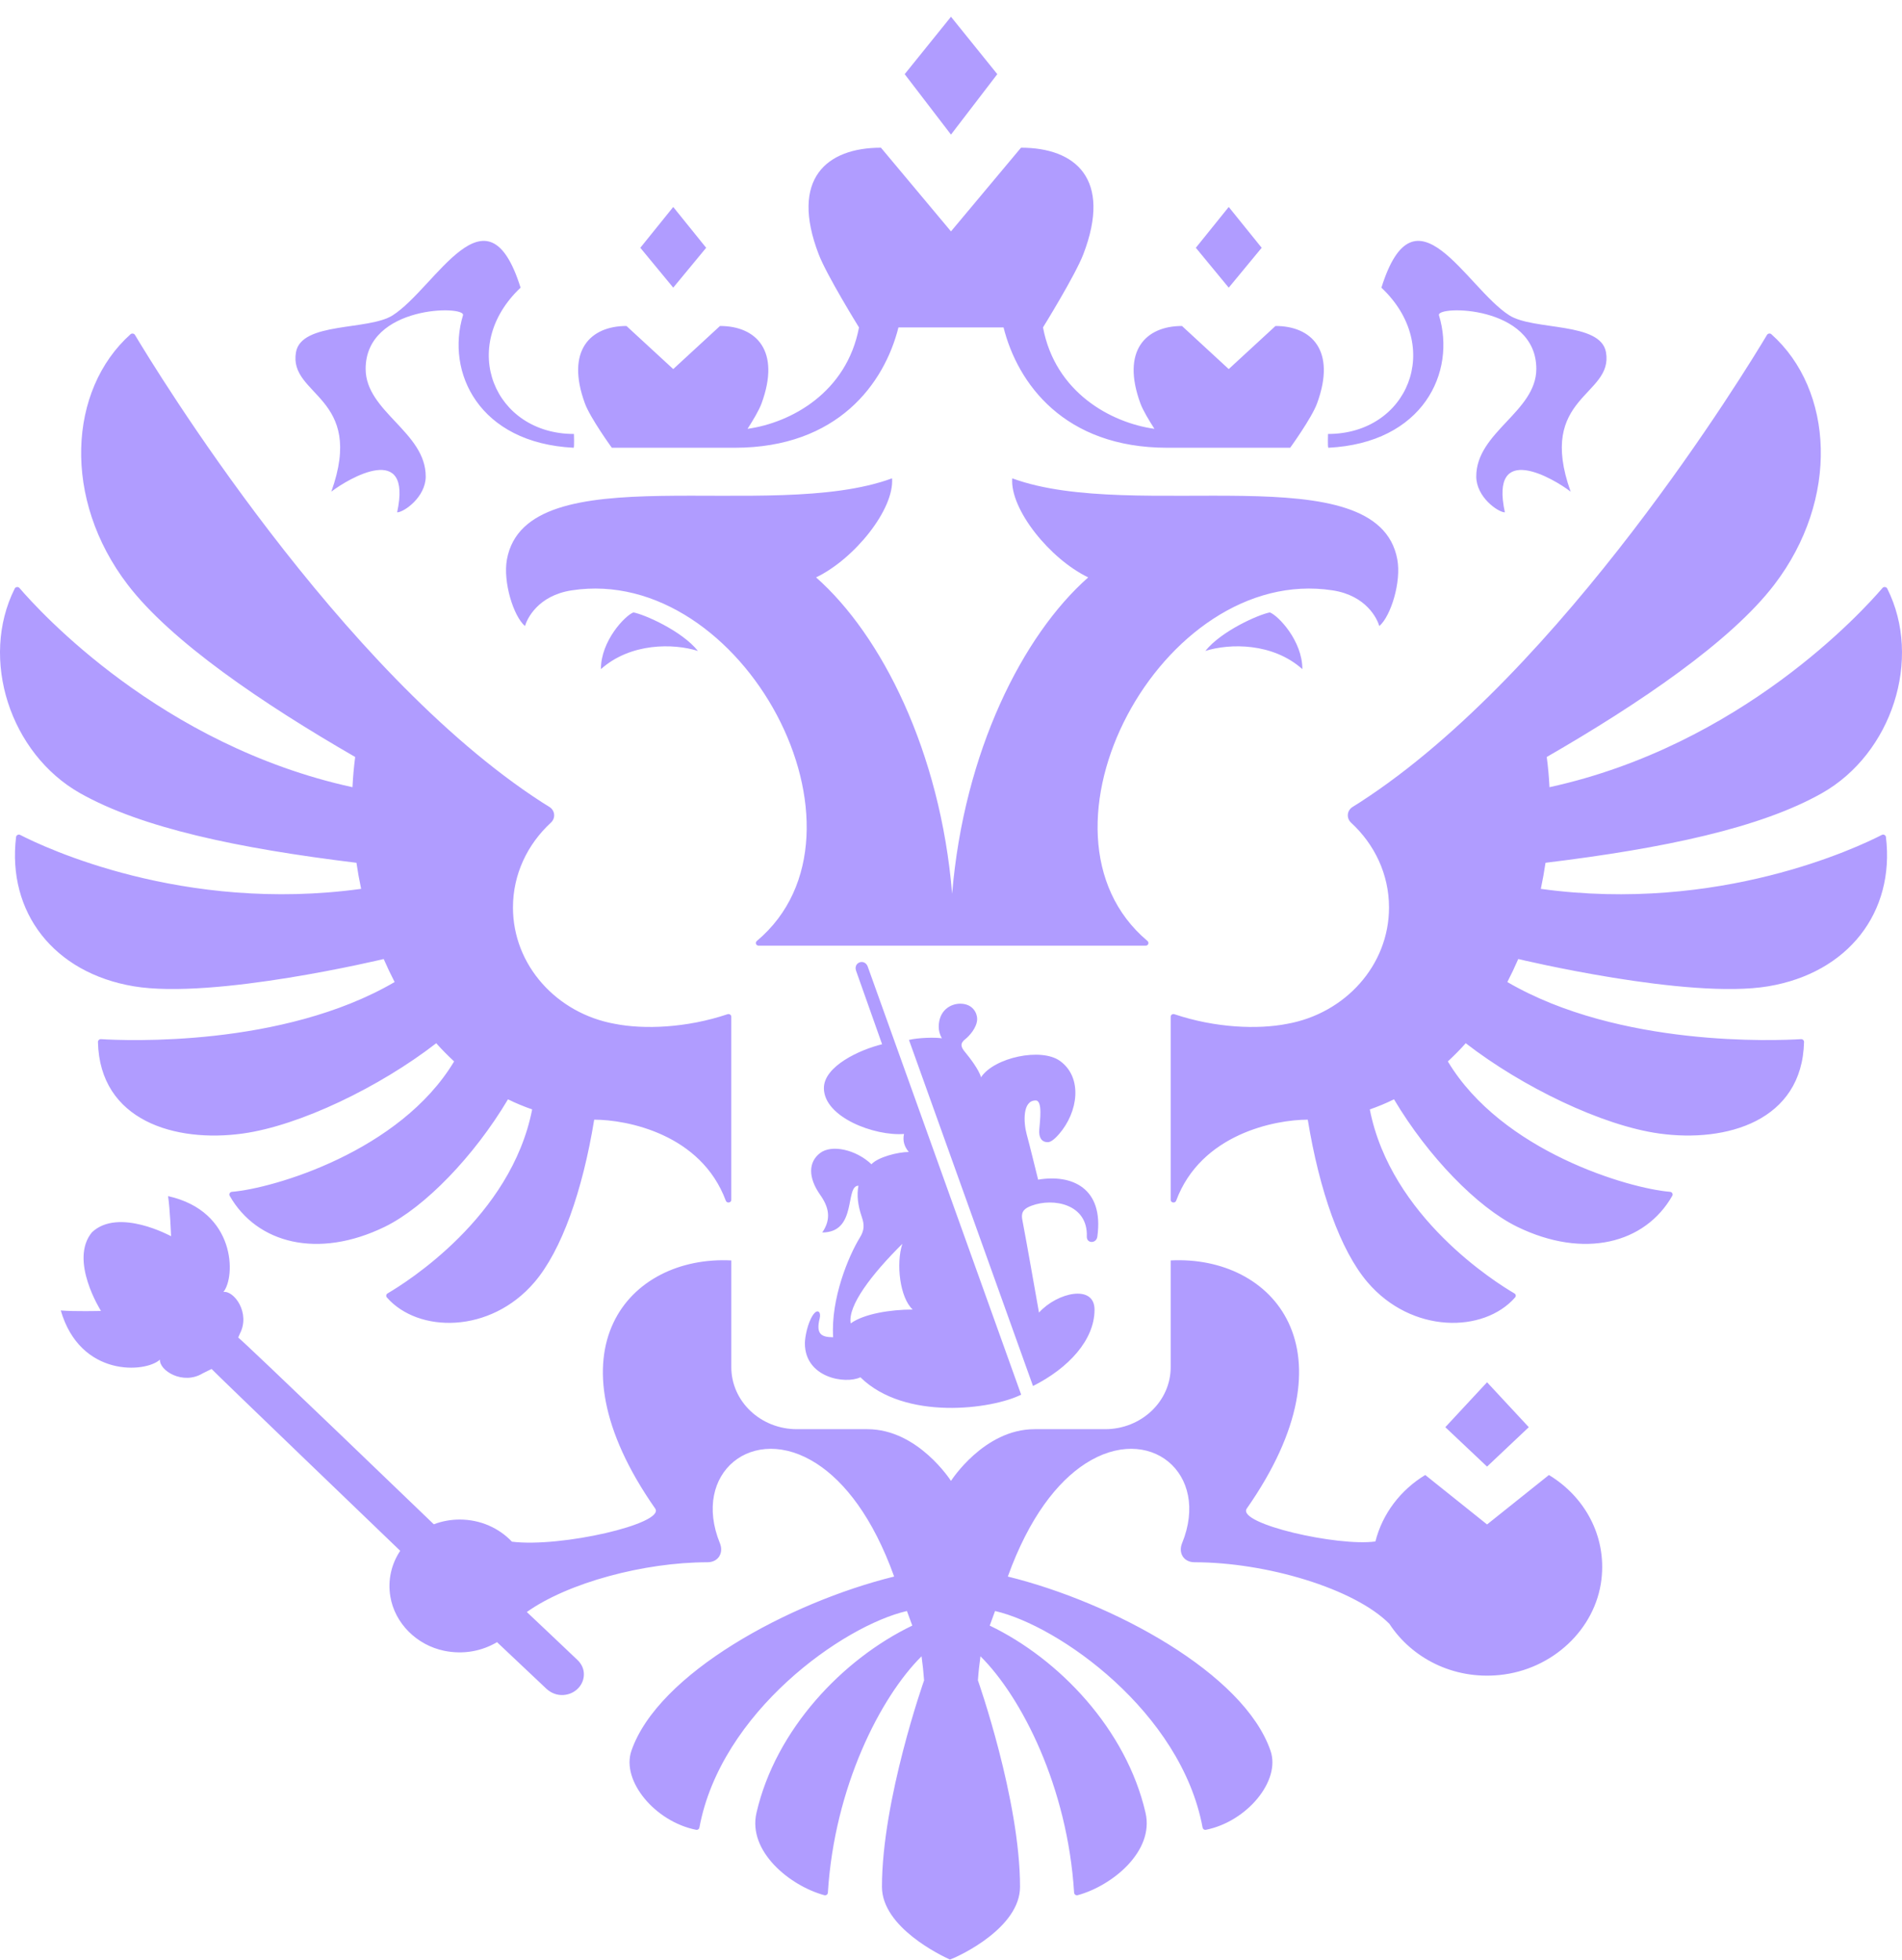 <?xml version="1.0" encoding="UTF-8"?> <svg xmlns="http://www.w3.org/2000/svg" width="99" height="102" viewBox="0 0 99 102" fill="none"><g clip-path="url(#clip0_681_6333)"><path fill-rule="evenodd" clip-rule="evenodd" d="M67.789 34.826C66.242 33.447 64.016 33.478 62.738 33.879C63.575 32.835 65.524 31.978 66.098 31.874C66.535 32.041 67.789 33.351 67.789 34.826ZM72.731 29.114C71.713 23.578 59.059 27.246 52.687 24.895C52.565 26.508 54.649 29.094 56.642 30.051C53.235 33.057 50.176 39.115 49.559 46.515C48.943 39.115 45.884 33.057 42.477 30.051C44.47 29.094 46.556 26.508 46.432 24.895C40.059 27.246 27.406 23.578 26.386 29.114C26.172 30.285 26.726 32.071 27.325 32.584C27.432 32.213 27.991 30.998 29.755 30.726C38.67 29.356 46.113 43.325 39.395 48.973C39.292 49.059 39.35 49.218 39.489 49.218H59.632C59.769 49.218 59.826 49.059 59.726 48.973C53.005 43.325 60.448 29.356 69.363 30.726C71.129 30.998 71.686 32.213 71.794 32.584C72.393 32.071 72.947 30.285 72.731 29.114ZM74.899 16.409C74.739 15.886 79.966 15.873 79.966 19.199C79.966 21.428 76.84 22.484 76.84 24.797C76.84 25.875 77.98 26.665 78.33 26.665C77.524 22.951 80.854 24.895 81.753 25.589C79.966 20.595 83.989 20.626 83.593 18.336C83.318 16.735 79.821 17.219 78.556 16.409C76.31 14.972 73.654 9.38 71.903 14.972C75.167 18.052 73.268 22.586 69.124 22.586C69.124 22.586 69.101 23.251 69.139 23.304C74.081 23.058 75.803 19.366 74.899 16.409ZM17.245 25.589C18.144 24.895 21.474 22.951 20.671 26.665C21.019 26.665 22.159 25.875 22.159 24.797C22.159 22.484 19.032 21.428 19.032 19.199C19.032 15.873 24.259 15.886 24.099 16.409C23.197 19.366 24.919 23.058 29.861 23.304C29.897 23.251 29.874 22.586 29.874 22.586C25.733 22.586 23.833 18.052 27.096 14.972C25.345 9.38 22.688 14.972 20.443 16.409C19.177 17.219 15.681 16.735 15.405 18.336C15.011 20.626 19.032 20.595 17.245 25.589ZM31.277 34.826C32.826 33.447 35.052 33.478 36.327 33.879C35.494 32.834 33.542 31.978 32.969 31.874C32.532 32.041 31.277 33.351 31.277 34.826ZM51.91 3.86L49.499 0.872L47.089 3.86L49.499 7.005L51.91 3.86ZM65.671 12.896L63.956 10.772L62.244 12.896L63.956 14.972L65.671 12.896ZM79.575 74.279L77.402 71.941L75.229 74.279L77.402 76.33L79.575 74.279ZM36.756 12.896L35.042 10.772L33.329 12.896L35.042 14.971L36.756 12.896ZM31.846 23.304H38.239C43.615 23.304 46.034 19.949 46.765 17.04H52.235C52.966 19.95 55.383 23.304 60.76 23.304H67.154C67.154 23.304 68.273 21.761 68.553 20.997C69.563 18.248 68.273 16.966 66.39 16.966L63.956 19.209L61.523 16.966C59.64 16.966 58.35 18.248 59.359 20.997C59.488 21.349 59.797 21.865 60.089 22.319C57.82 22.002 54.924 20.423 54.289 17.04C54.289 17.04 55.965 14.333 56.386 13.237C57.898 9.297 55.967 7.687 53.144 7.687L49.499 12.043L45.854 7.687C43.031 7.687 41.101 9.297 42.614 13.237C43.033 14.333 44.711 17.041 44.711 17.041C44.074 20.423 41.178 22.002 38.91 22.319C39.203 21.865 39.51 21.349 39.639 20.997C40.647 18.248 39.36 16.966 37.476 16.966L35.042 19.209L32.608 16.966C30.724 16.966 29.437 18.248 30.445 20.997C30.726 21.761 31.846 23.304 31.846 23.304ZM97.95 43.454C96.715 44.089 89.475 47.538 80.201 46.262C80.296 45.812 80.378 45.359 80.445 44.904C86.617 44.153 91.635 43.089 94.833 41.281C98.478 39.218 100.071 34.295 98.232 30.632C98.184 30.539 98.052 30.523 97.986 30.6C96.978 31.78 90.638 38.791 80.651 40.97C80.626 40.444 80.578 39.92 80.509 39.398C85.36 36.601 90.096 33.379 92.351 30.432C95.76 25.977 95.447 20.294 92.203 17.397C92.169 17.367 92.125 17.354 92.081 17.36C92.037 17.367 91.998 17.392 91.973 17.43C90.947 19.151 81.341 34.936 70.794 41.751C70.665 41.834 70.536 41.916 70.405 41.997C70.103 42.183 70.07 42.582 70.327 42.82C71.543 43.94 72.299 45.5 72.299 47.23C72.299 50.24 70.017 52.743 67.001 53.286C65.468 53.588 63.255 53.5 61.13 52.786C61.034 52.755 60.935 52.819 60.935 52.916V62.449C60.935 62.602 61.165 62.64 61.219 62.493C62.511 59.013 66.379 58.274 68.07 58.274C68.679 61.993 69.766 65.074 71.178 66.732C73.478 69.426 77.234 69.388 78.862 67.525C78.889 67.495 78.901 67.453 78.894 67.412C78.887 67.372 78.862 67.337 78.826 67.317C77.869 66.758 72.394 63.341 71.299 57.741C71.731 57.589 72.153 57.417 72.558 57.214C74.325 60.188 76.897 62.836 78.968 63.847C82.446 65.544 85.631 64.719 87.043 62.236C87.094 62.148 87.032 62.039 86.927 62.029C84.776 61.854 78.173 59.93 75.361 55.243C75.683 54.942 75.998 54.629 76.292 54.295C79.234 56.572 83.394 58.586 86.372 58.996C89.856 59.478 93.805 58.348 93.901 54.228C93.902 54.145 93.83 54.078 93.744 54.083C92.505 54.158 84.302 54.522 78.458 51.111C78.661 50.718 78.85 50.319 79.026 49.913C79.026 49.913 87.857 52.035 92.041 51.332C96.199 50.634 98.635 47.483 98.164 43.562C98.151 43.465 98.039 43.407 97.95 43.454ZM19.972 49.913C20.148 50.319 20.338 50.719 20.541 51.111C14.699 54.52 6.5 54.161 5.256 54.083C5.169 54.078 5.096 54.149 5.098 54.23C5.195 58.348 9.142 59.478 12.627 58.997C15.603 58.586 19.765 56.573 22.706 54.296C23.002 54.629 23.315 54.943 23.637 55.243C20.824 59.93 14.222 61.855 12.07 62.029C11.967 62.039 11.905 62.148 11.955 62.236C13.368 64.719 16.552 65.544 20.032 63.848C22.101 62.836 24.673 60.188 26.441 57.215C26.846 57.417 27.269 57.589 27.699 57.741C26.604 63.341 21.129 66.758 20.172 67.317C20.137 67.337 20.112 67.372 20.105 67.413C20.098 67.453 20.109 67.495 20.136 67.526C21.764 69.388 25.521 69.426 27.821 66.732C29.234 65.074 30.32 61.993 30.928 58.274C32.621 58.274 36.487 59.013 37.779 62.493C37.835 62.64 38.064 62.602 38.064 62.449V52.916C38.064 52.819 37.964 52.755 37.868 52.786C35.743 53.5 33.53 53.588 31.999 53.286C28.981 52.743 26.7 50.24 26.7 47.23C26.7 45.499 27.457 43.938 28.671 42.818C28.93 42.582 28.895 42.183 28.595 41.996C28.463 41.916 28.332 41.834 28.203 41.751C17.662 34.94 8.061 19.165 7.026 17.433C6.978 17.352 6.863 17.335 6.792 17.398C3.553 20.297 3.238 25.978 6.647 30.431C8.902 33.378 13.638 36.601 18.487 39.398C18.419 39.92 18.372 40.444 18.347 40.97C8.368 38.792 2.033 31.792 1.015 30.605C0.948 30.524 0.812 30.54 0.766 30.633C-1.07 34.297 0.524 39.218 4.165 41.28C7.363 43.089 12.381 44.153 18.553 44.904C18.62 45.359 18.701 45.812 18.797 46.261C9.533 47.535 2.296 44.095 1.052 43.455C0.959 43.407 0.847 43.467 0.836 43.566C0.367 47.486 2.801 50.634 6.959 51.332C11.142 52.035 19.972 49.913 19.972 49.913ZM77.402 79.341L74.185 76.767C72.901 77.545 71.957 78.779 71.591 80.226C69.655 80.502 64.379 79.31 64.891 78.52C70.675 70.25 66.251 65.326 60.935 65.6V71.154C60.935 72.938 59.404 74.383 57.518 74.383H53.847C51.213 74.383 49.499 77.075 49.499 77.075C49.499 77.075 47.785 74.383 45.151 74.383H41.48C39.593 74.383 38.065 72.938 38.065 71.154V65.6C32.749 65.327 28.321 70.25 34.107 78.52C34.615 79.302 29.191 80.555 26.647 80.238C25.977 79.531 25.01 79.086 23.927 79.086C23.467 79.086 23.011 79.169 22.579 79.332C22.579 79.332 12.582 69.709 12.399 69.615L12.482 69.42C13.051 68.338 12.18 67.158 11.629 67.241C12.269 66.46 12.299 63.043 8.748 62.253C8.852 62.939 8.904 64.34 8.904 64.34C8.904 64.34 6.164 62.834 4.788 64.134C3.578 65.589 5.256 68.229 5.256 68.229C5.256 68.229 3.854 68.264 3.163 68.204C4.179 71.699 7.588 71.451 8.326 70.762C8.278 71.318 9.51 72.11 10.555 71.475L11.013 71.249C11.094 71.359 20.831 80.712 20.831 80.712C20.384 81.386 20.171 82.215 20.318 83.097C20.549 84.477 21.679 85.62 23.123 85.917C24.142 86.125 25.101 85.924 25.87 85.467L28.447 87.899C28.677 88.11 28.987 88.242 29.333 88.217C29.964 88.174 30.436 87.655 30.388 87.059C30.368 86.79 30.233 86.559 30.046 86.384C30.005 86.338 27.421 83.899 27.421 83.899C29.553 82.379 33.524 81.309 36.821 81.309C37.4 81.309 37.672 80.811 37.473 80.322C35.979 76.67 39.19 74.026 42.512 76.179C43.961 77.118 45.432 78.967 46.541 82.053C41.091 83.395 34.249 87.09 32.864 91.125C32.331 92.682 34.092 94.806 36.23 95.233C36.268 95.242 36.308 95.235 36.34 95.213C36.373 95.192 36.396 95.158 36.404 95.119C37.521 89.097 43.891 84.609 47.206 83.846C47.373 84.3 47.318 84.153 47.485 84.605C43.875 86.341 40.373 90.002 39.374 94.355C38.915 96.348 41.101 98.145 42.906 98.637C42.997 98.662 43.086 98.597 43.091 98.508C43.434 93.004 45.825 88.329 47.967 86.203C48.025 86.618 48.069 87.036 48.099 87.455C48.099 87.455 45.906 93.667 45.906 98.2C45.906 100.308 48.988 101.78 49.444 101.987C50.013 101.78 53.093 100.308 53.093 98.2C53.093 93.667 50.901 87.455 50.901 87.455C50.93 87.036 50.975 86.618 51.034 86.203C53.174 88.329 55.567 93.002 55.908 98.507C55.913 98.596 56.004 98.662 56.093 98.637C57.9 98.145 60.084 96.349 59.627 94.355C58.626 90.003 55.126 86.341 51.516 84.606C51.681 84.153 51.626 84.3 51.793 83.846C55.11 84.609 61.479 89.097 62.596 95.119C62.604 95.158 62.627 95.192 62.659 95.213C62.691 95.234 62.731 95.242 62.769 95.233C64.906 94.806 66.669 92.682 66.133 91.125C64.752 87.09 57.908 83.395 52.458 82.053C53.569 78.968 55.04 77.118 56.489 76.179C59.809 74.026 63.02 76.671 61.526 80.322C61.327 80.811 61.597 81.309 62.178 81.309C65.907 81.309 70.501 82.678 72.319 84.515C73.48 86.287 75.627 87.421 78.049 87.178C80.801 86.904 83.046 84.802 83.356 82.203C83.626 79.926 82.468 77.882 80.622 76.768L77.402 79.341ZM53.687 62.754C54.833 62.322 56.63 62.672 56.569 64.354C56.554 64.735 57.081 64.735 57.119 64.346C57.462 61.827 55.787 61.1 54.035 61.396C53.817 60.529 53.639 59.772 53.436 59.021C53.274 58.414 53.215 57.274 53.906 57.274C54.279 57.274 54.129 58.335 54.095 58.792C54.063 59.193 54.205 59.436 54.525 59.447C54.725 59.455 54.974 59.196 55.123 59.025C56.126 57.871 56.359 56.086 55.184 55.225C54.2 54.502 51.739 55.04 51.062 56.069C50.96 55.682 50.471 55.042 50.237 54.763C50.009 54.491 49.95 54.304 50.265 54.065C50.414 53.949 50.862 53.496 50.862 53.027C50.862 52.75 50.651 52.238 49.98 52.238C49.45 52.238 48.861 52.611 48.861 53.443C48.861 53.628 48.906 53.826 49.023 54.039C48.688 53.982 47.779 54.006 47.312 54.123L53.768 72.136C55.616 71.209 56.971 69.74 56.971 68.164C56.971 66.821 55.025 67.267 54.08 68.314C53.776 66.612 53.505 65.039 53.21 63.472C53.13 63.039 53.345 62.884 53.687 62.754ZM44.557 50.518L45.914 54.349C44.752 54.63 42.884 55.491 42.884 56.631C42.884 58.149 45.526 59.137 47.054 59.018C46.978 59.365 47.066 59.673 47.303 59.955C46.749 59.955 45.703 60.218 45.359 60.594C44.549 59.827 43.282 59.548 42.68 60.015C42.074 60.485 42.056 61.282 42.688 62.183C43.128 62.807 43.294 63.422 42.799 64.145C44.64 64.145 43.962 61.711 44.683 61.711C44.589 62.183 44.647 62.729 44.856 63.335C44.995 63.737 44.995 64.023 44.757 64.41C44.163 65.376 43.239 67.593 43.365 69.598C42.761 69.595 42.454 69.445 42.667 68.606C42.746 68.294 42.556 68.072 42.305 68.456C42.028 68.88 41.895 69.605 41.895 69.915C41.895 71.7 43.986 72.06 44.785 71.682C47.095 73.955 51.633 73.349 53.152 72.586L45.163 50.299C45 49.879 44.414 50.08 44.557 50.518ZM44.28 68.876C44.115 67.958 45.371 66.318 46.968 64.736C46.628 65.767 46.839 67.544 47.506 68.156C46.347 68.156 44.971 68.377 44.28 68.876Z" fill="#B09CFF"></path></g><defs><clipPath id="clip0_681_6333"><rect width="99" height="102" fill="white"></rect></clipPath></defs></svg> 